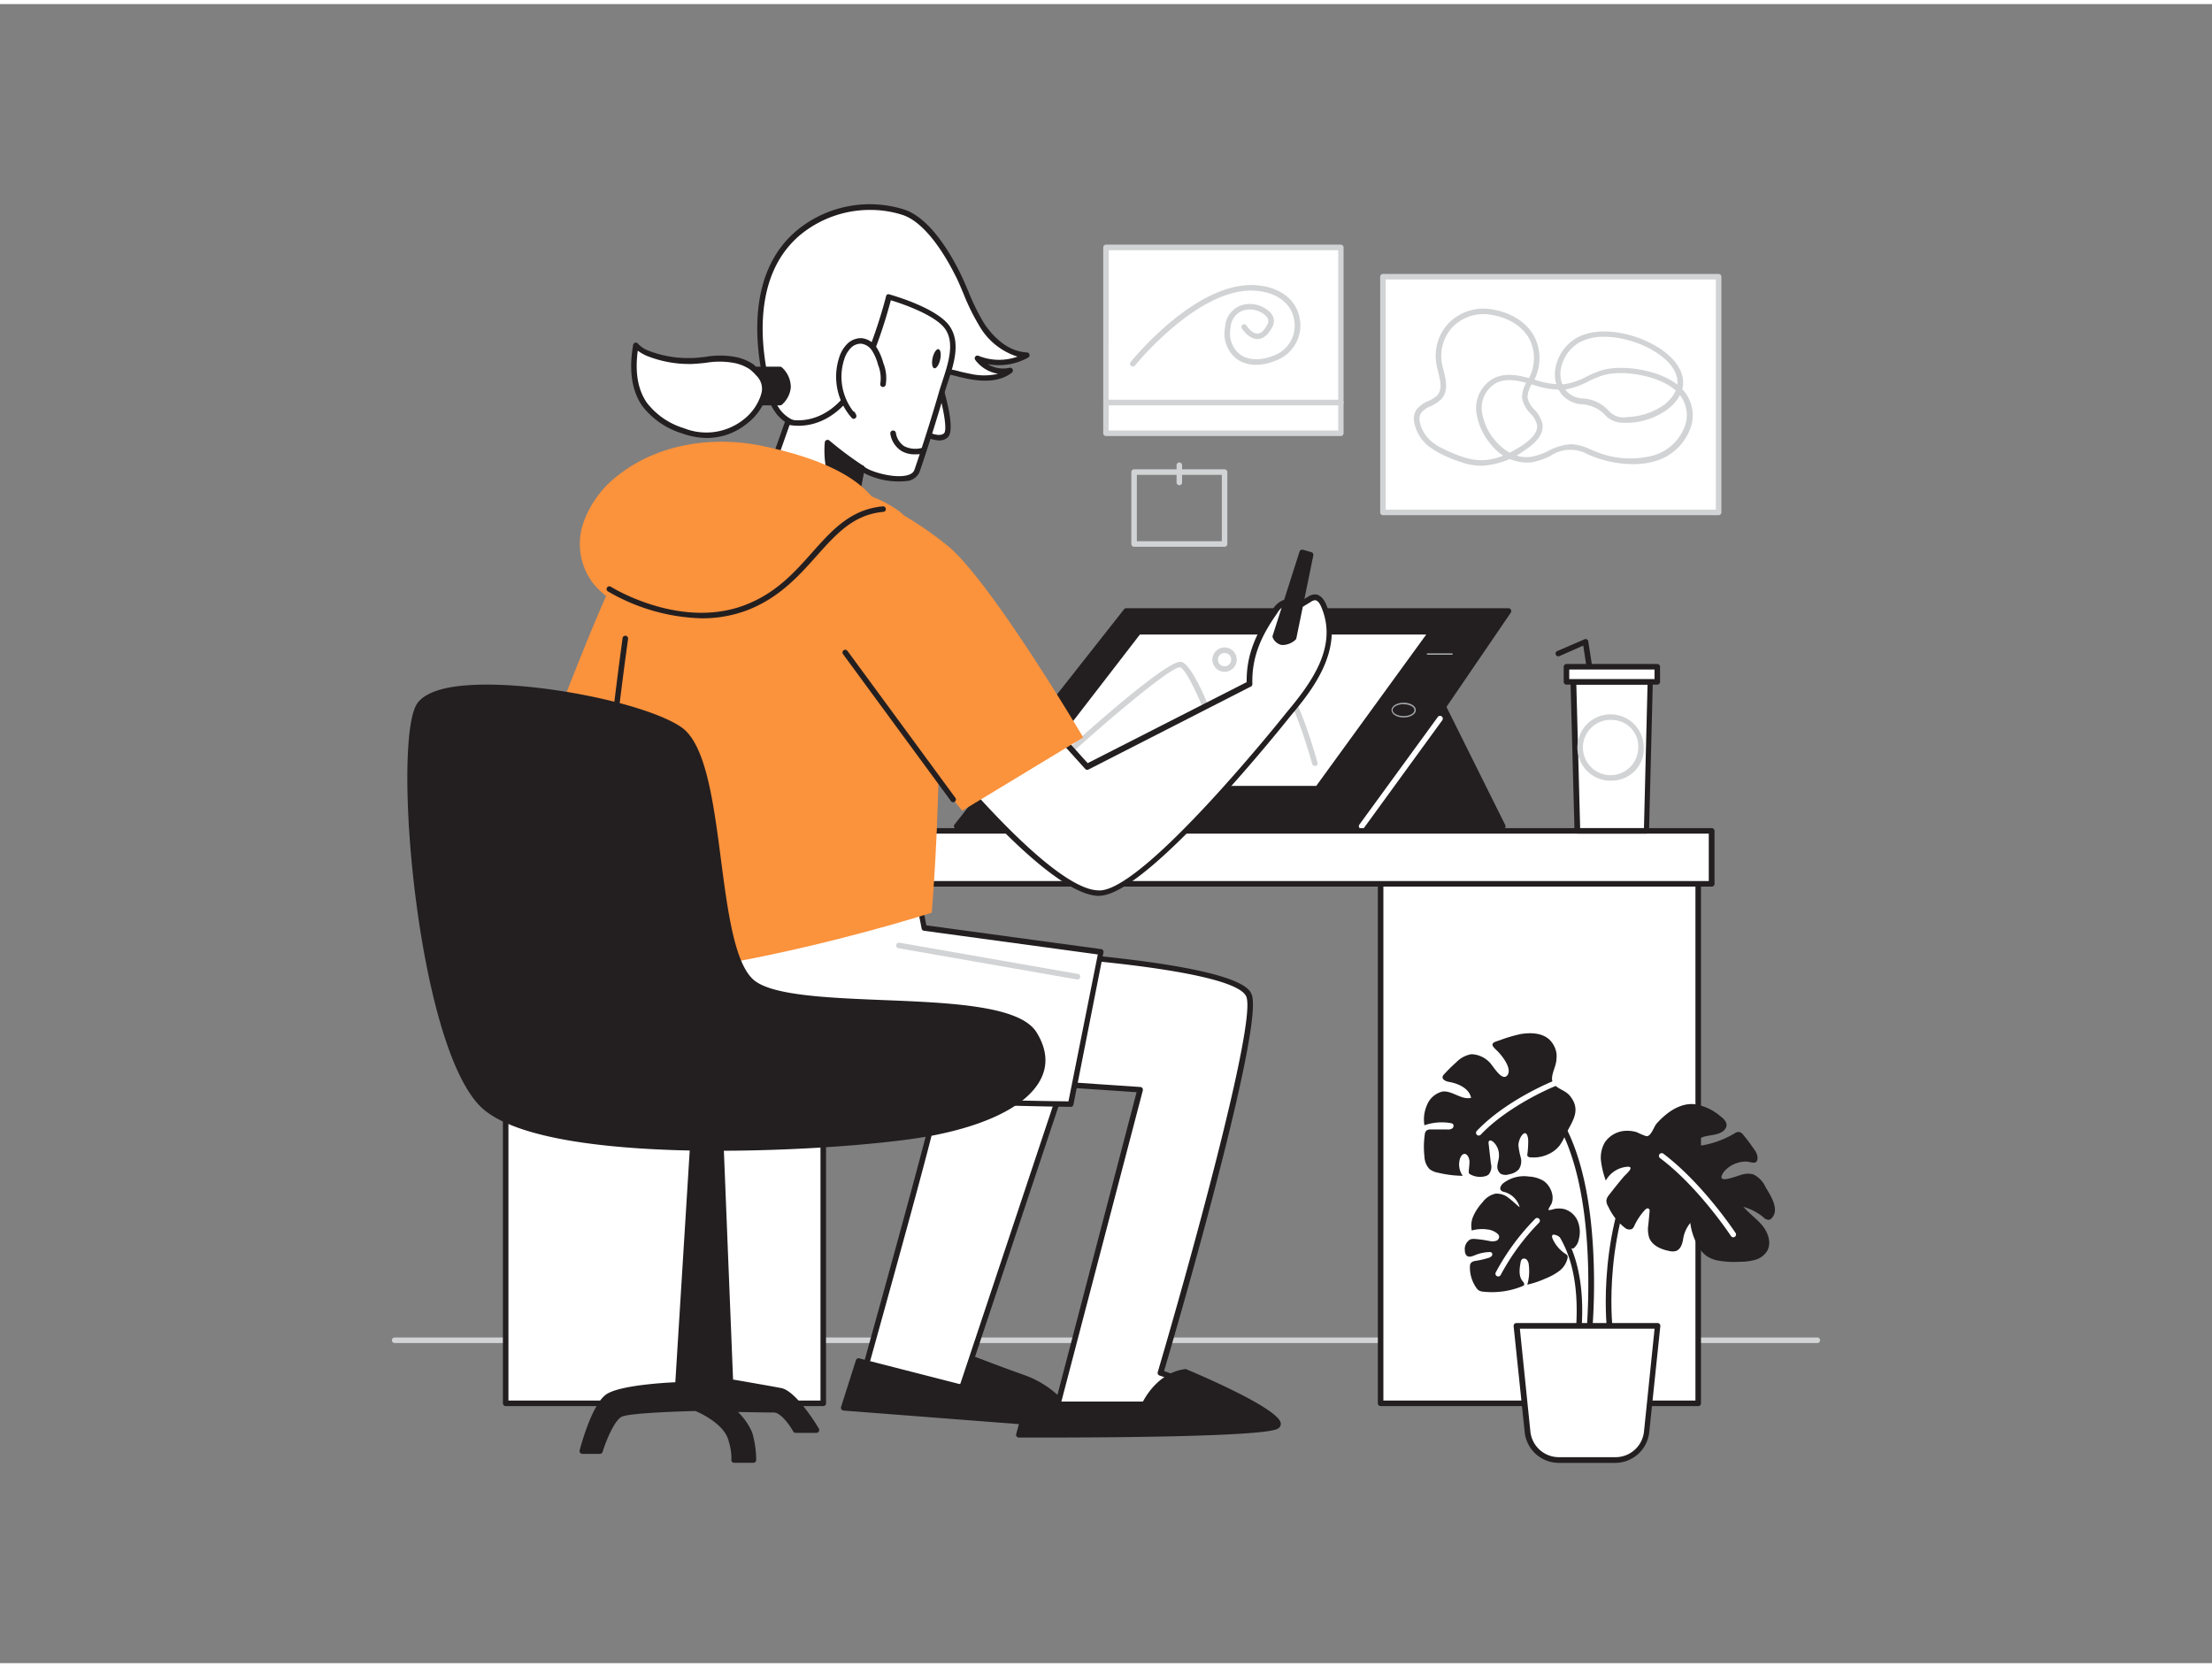 <svg xmlns="http://www.w3.org/2000/svg" viewBox="0 0 400 300" width="406" height="306" class="illustration styles_illustrationTablet__1DWOa"><rect x="0" y="0" width="400" height="300" fill="#808080" stroke="none"/><g id="_230_designer_flatline" data-name="#230_designer_flatline"><path d="M328.63,242.12H71.37a.5.5,0,0,1-.5-.5.5.5,0,0,1,.5-.5H328.63a.5.5,0,0,1,.5.5A.5.5,0,0,1,328.63,242.12Z" fill="#d1d3d4"></path><rect x="249.66" y="154.42" width="57.43" height="98.6" fill="#fff"></rect><path d="M307.09,253.52H249.66a.5.5,0,0,1-.5-.5v-98.6a.5.5,0,0,1,.5-.5h57.43a.5.5,0,0,1,.5.5V253A.5.5,0,0,1,307.09,253.52Zm-56.93-1h56.43v-97.6H250.16Z" fill="#231f20"></path><rect x="91.44" y="154.42" width="57.43" height="98.6" fill="#fff"></rect><path d="M148.87,253.52H91.44a.5.5,0,0,1-.5-.5v-98.6a.5.5,0,0,1,.5-.5h57.43a.5.5,0,0,1,.5.5V253A.5.5,0,0,1,148.87,253.52Zm-56.93-1h56.43v-97.6H91.94Z" fill="#231f20"></path><polygon points="260.35 125.83 271.72 148.66 240.97 148.66 260.35 125.83" fill="#231f20"></polygon><path d="M271.72,149.16H241a.51.51,0,0,1-.46-.29.49.49,0,0,1,.08-.53L260,125.51a.47.47,0,0,1,.44-.17.5.5,0,0,1,.39.27l11.36,22.83a.48.48,0,0,1,0,.48A.49.49,0,0,1,271.72,149.16Zm-29.67-1h28.86l-10.67-21.42Z" fill="#231f20"></path><polygon points="173.02 148.66 246.23 148.66 272.79 109.74 203.68 109.74 173.02 148.66" fill="#231f20"></polygon><path d="M246.23,149.16H173a.5.5,0,0,1-.39-.81l30.66-38.92a.49.49,0,0,1,.39-.19h69.11a.52.52,0,0,1,.44.27.49.49,0,0,1,0,.52l-26.56,38.91A.49.49,0,0,1,246.23,149.16Zm-72.18-1H246l25.88-37.92H203.92Z" fill="#231f20"></path><polygon points="205.88 113.52 184 141.87 238.33 141.87 258.89 113.52 205.88 113.52" fill="#fff"></polygon><path d="M238.33,142.37H184a.5.5,0,0,1-.45-.28.53.53,0,0,1,0-.53l21.89-28.35a.49.49,0,0,1,.39-.19h53a.48.48,0,0,1,.44.27.49.49,0,0,1,0,.52l-20.56,28.35A.49.49,0,0,1,238.33,142.37Zm-53.31-1h53L257.91,114H206.13Z" fill="#231f20"></path><path d="M221.44,136.71a.5.5,0,0,1-.47-.34c-2.63-7.75-6.29-16.25-7.62-16.45h0c-1.59,0-11.79,8.43-20.85,16.67a.5.5,0,0,1-.68-.74c3.14-2.85,18.75-16.92,21.62-16.92h.11c2.56.39,7.09,13.2,8.42,17.12a.49.49,0,0,1-.32.63A.41.41,0,0,1,221.44,136.71Z" fill="#d1d3d4"></path><path d="M237.76,137.75a.5.5,0,0,1-.48-.37c-1.76-6.25-4.27-12.92-5.45-13.27s-6.66,4.6-11.12,9.36a.5.5,0,0,1-.73-.69c2.28-2.43,9.88-10.3,12.14-9.62s5.5,11.74,6.12,14a.5.5,0,0,1-.34.62Z" fill="#d1d3d4"></path><path d="M253.83,129c-1.23,0-2.2-.59-2.2-1.34s1-1.33,2.2-1.33,2.2.58,2.2,1.33S255.06,129,253.83,129Zm0-2.42c-1.06,0-2,.49-2,1.08s.89,1.09,2,1.09,1.95-.5,1.95-1.09S254.89,126.61,253.83,126.61Z" fill="#a7a9ac"></path><path d="M262.57,117.66h-4.44a.13.13,0,0,1-.12-.12.13.13,0,0,1,.12-.13h4.44a.12.12,0,0,1,.12.13A.12.12,0,0,1,262.57,117.66Z" fill="#a7a9ac"></path><path d="M246.23,149.16a.53.53,0,0,1-.3-.09.51.51,0,0,1-.11-.7L260,128.91a.5.5,0,0,1,.7-.11.51.51,0,0,1,.11.7L246.63,149A.51.51,0,0,1,246.23,149.16Z" fill="#fff"></path><path d="M221.44,120.74a2.2,2.2,0,1,1,2.2-2.2A2.2,2.2,0,0,1,221.44,120.74Zm0-3.4a1.2,1.2,0,1,0,1.2,1.2A1.19,1.19,0,0,0,221.44,117.34Z" fill="#d1d3d4"></path><rect x="83.81" y="149.51" width="225.72" height="9.57" fill="#fff"></rect><path d="M309.54,159.58H83.81a.5.5,0,0,1-.5-.5v-9.57a.51.51,0,0,1,.5-.5H309.54a.51.51,0,0,1,.5.5v9.57A.5.5,0,0,1,309.54,159.58Zm-225.23-1H309V150H84.31Z" fill="#231f20"></path><path d="M168.71,201.28c.21.71-12.42,46.05-12.42,46.05l17.65,2.84,20.86-62.64Z" fill="#fff"></path><path d="M173.94,250.67h-.08l-17.65-2.84a.51.51,0,0,1-.35-.22.58.58,0,0,1-.06-.41c4.93-17.66,12.27-44.37,12.41-45.87a.5.5,0,0,1,.27-.48l26.09-13.75a.52.52,0,0,1,.56.06.53.53,0,0,1,.15.54l-20.87,62.64A.49.49,0,0,1,173.94,250.67Zm-17-3.75,16.68,2.69,20.34-61.05-24.8,13.06C168.61,204.49,164.5,219.7,156.92,246.92Z" fill="#231f20"></path><path d="M155.22,245.37l-2.69,8.46,42.27,3.27a17.57,17.57,0,0,0-9.6-8.65c-4.39-1.54-9.12-3.38-9.12-3.38l-2.14,5.1Z" fill="#231f20"></path><path d="M194.8,257.6h0l-42.27-3.27a.5.5,0,0,1-.44-.65l2.69-8.46a.5.5,0,0,1,.6-.33l18.3,4.69,2-4.7a.49.49,0,0,1,.64-.27c.05,0,4.77,1.85,9.11,3.37a18,18,0,0,1,9.89,8.92.5.5,0,0,1,0,.49A.48.48,0,0,1,194.8,257.6Zm-41.61-4.22,40.75,3.16a17.15,17.15,0,0,0-8.9-7.62c-3.57-1.25-7.4-2.71-8.69-3.2l-1.95,4.64a.51.51,0,0,1-.59.3L155.55,246Z" fill="#231f20"></path><path d="M125.55,201.88l-3,47.76s-10.14.35-12.68,2.13-4.61,9.84-4.61,9.84h3.16s1.84-6,3.86-6.72,13.5-1,13.5-1,5.54,2.14,6.43,5.81c.7,2.89.5,3.56.5,3.56h3.5a17.86,17.86,0,0,0-.7-4.86c-.7-2-3.33-4.39-3.33-4.39s5.79.12,7.72.12,3.94,3.68,3.94,3.68h3.77s-3.94-6.64-6.49-7.11-9.09-1.61-9.09-1.61l-1.78-44.5Z" fill="#231f20"></path><path d="M136.25,263.77h-3.5a.54.54,0,0,1-.41-.2.52.52,0,0,1-.07-.45,10.59,10.59,0,0,0-.51-3.29c-.75-3.13-5.34-5.14-6-5.42-3.25.07-11.67.37-13.24,1-1.3.48-2.87,4.18-3.55,6.39a.51.51,0,0,1-.48.36H105.3a.51.51,0,0,1-.48-.63c.08-.33,2.14-8.26,4.8-10.12,2.35-1.64,10.46-2.11,12.5-2.2l2.94-47.32a.52.52,0,0,1,.26-.41.51.51,0,0,1,.48,0l4.74,2.73a.49.49,0,0,1,.25.41l1.77,44.1c1.46.25,6.54,1.13,8.7,1.54,2.68.5,6.41,6.64,6.82,7.34a.5.5,0,0,1,0,.5.51.51,0,0,1-.44.26h-3.77a.51.51,0,0,1-.44-.26c-.72-1.32-2.32-3.42-3.5-3.42-1.36,0-4.66-.06-6.48-.09a11.55,11.55,0,0,1,2.56,3.69,17.81,17.81,0,0,1,.73,5A.5.5,0,0,1,136.25,263.77Zm-3-1h2.47a16.08,16.08,0,0,0-.66-4.2c-.65-1.87-3.17-4.15-3.2-4.18a.51.51,0,0,1-.13-.55.54.54,0,0,1,.48-.32c.06,0,5.8.12,7.71.12s3.69,2.75,4.23,3.68h2.58c-1.34-2.11-4-5.81-5.68-6.12-2.51-.47-9-1.59-9.08-1.6a.5.5,0,0,1-.42-.48L129.8,204.9l-3.8-2.19-2.91,47a.5.5,0,0,1-.48.47c-2.78.1-10.43.65-12.41,2-1.8,1.26-3.54,6.39-4.25,8.93h2.14c.46-1.41,2.1-6,4-6.69s13.2-1,13.67-1l.19,0c.24.09,5.8,2.27,6.74,6.15A16.63,16.63,0,0,1,133.27,262.77Zm-10.68-13.13h0Z" fill="#231f20"></path><path d="M183.37,171.42s39.94,2.13,42.46,7.82-16,68.26-16,68.26,19.55,6.76,16.35,8.18-35.2-1.42-35.2-1.42l15.17-58-39.52-2.66Z" fill="#fff"></path><path d="M221.15,256.58c-9.38,0-27.61-1.59-30.18-1.82a.51.51,0,0,1-.37-.21.51.51,0,0,1-.07-.42l15-57.37-38.92-2.62a.54.54,0,0,1-.42-.29.49.49,0,0,1,.06-.51L183,171.12a.43.43,0,0,1,.42-.2c.1,0,10.12.54,20.32,1.78,20.89,2.52,22.16,5.39,22.58,6.34,2.47,5.59-14,62-15.82,68.15,5.31,1.85,16.51,6,16.59,8.05a.93.93,0,0,1-.65.9A18.43,18.43,0,0,1,221.15,256.58Zm-29.51-2.77c9.28.82,31.9,2.51,34.37,1.41h0c-.66-1.21-8.88-4.66-16.34-7.23a.5.5,0,0,1-.31-.62c5.12-17.35,18-63.39,16-67.92s-30.54-6.9-41.76-7.51l-16,21.27,38.6,2.61a.51.51,0,0,1,.38.2.57.57,0,0,1,.08.42Zm34.46,1.36Z" fill="#231f20"></path><path d="M169.82,135.86s20.52,25.6,29.29,24.89S233,128.48,233,128.48c4.54-5.42,9.62-12.3,6.37-19.77-.32-.72-.88-1.49-1.66-1.43a2.12,2.12,0,0,0-.91.37L234,109.37c.09-.77-.89-1.32-1.64-1.11a3.38,3.38,0,0,0-1.72,1.5c-2.91,4.14-4.79,8.08-4.63,13.18l-29.36,15L185,125.05" fill="#fff"></path><path d="M198.76,161.26c-9.11,0-28.5-24-29.33-25.09a.5.5,0,0,1,.78-.62c.2.25,19.92,24.72,28.52,24.72l.34,0c8.46-.68,33.27-31.77,33.51-32.09,4.69-5.58,9.42-12.12,6.31-19.25-.12-.28-.54-1.17-1.16-1.13a1.65,1.65,0,0,0-.69.3l-2.82,1.71a.5.5,0,0,1-.76-.48.4.4,0,0,0-.18-.37,1,1,0,0,0-.82-.2,3,3,0,0,0-1.45,1.31c-2.46,3.5-4.71,7.48-4.54,12.88a.5.5,0,0,1-.27.46l-29.36,15a.5.5,0,0,1-.6-.11L184.6,125.39a.5.5,0,0,1,0-.71.51.51,0,0,1,.71,0l11.38,12.58,28.75-14.65c-.09-5.53,2.21-9.6,4.72-13.17a3.9,3.9,0,0,1,2-1.7,2,2,0,0,1,1.75.41,1.65,1.65,0,0,1,.34.41l2.24-1.37a2.55,2.55,0,0,1,1.14-.44c.87-.07,1.64.57,2.14,1.73,3.62,8.3-2.92,16.1-6.44,20.29-1,1.28-25.32,31.73-34.21,32.45Z" fill="#231f20"></path><path d="M102.65,131.49S92.08,155.44,96,158s27.78,0,27.78,0l-2.07-31" fill="#fff"></path><path d="M105.07,159.58c-4.27,0-8-.3-9.36-1.2-.68-.44-2.76-1.79,1.67-14.76,2.13-6.25,4.78-12.27,4.81-12.33a.5.5,0,1,1,.91.4c-4,9.11-9.42,24.18-6.84,25.85,3,2,20,.68,27,0l-2-30.51a.5.5,0,1,1,1-.07l2.07,31a.5.5,0,0,1-.45.53C123.18,158.53,113.1,159.58,105.07,159.58Z" fill="#231f20"></path><path d="M111.26,172.08s-5.17,11.48.34,18.72,82,8.11,82,8.11l5.49-27.49-32-4.36-1.86-9.51Z" fill="#fff"></path><path d="M193.62,199.41h0c-.19,0-19.36-.23-39-1.34-26.45-1.5-41.07-3.85-43.45-7-5.62-7.38-.62-18.74-.4-19.22a.49.49,0,0,1,.33-.28l54-14.53a.47.47,0,0,1,.4.06.49.49,0,0,1,.22.32l1.79,9.17,31.61,4.3a.48.48,0,0,1,.34.21.47.47,0,0,1,.08.38L194.11,199A.5.5,0,0,1,193.62,199.41Zm-82-26.91c-.65,1.59-4.48,11.62.38,18,4.22,5.54,54.72,7.6,81.21,7.92l5.31-26.57-31.44-4.28a.5.5,0,0,1-.42-.4l-1.75-9Z" fill="#231f20"></path><path d="M142.6,75.37a6.88,6.88,0,0,1-2-1.82A10.55,10.55,0,0,1,139,70c-2.71-9.8-2.73-22.35,6-29.06a20.28,20.28,0,0,1,18.34-3.25c4.24,1.38,7.84,7.21,9.73,11,1.55,3.07,2.6,6.41,4.44,9.31s4.77,5.44,8.21,5.61a10.36,10.36,0,0,1-9,.54,5.87,5.87,0,0,0,5.95,2.23c-2,1.59-4.86,1.53-7.38,1s-5-1.33-7.59-1c-4,.45-6.6,3.39-9.73,5.52C154,74.5,147.14,78,142.6,75.37Z" fill="#fff"></path><path d="M146.37,76.81a7.83,7.83,0,0,1-4-1h0a7.17,7.17,0,0,1-2.17-2,11.14,11.14,0,0,1-1.68-3.76c-1.32-4.8-4.8-21.14,6.15-29.58a20.73,20.73,0,0,1,18.81-3.33c4.54,1.47,8.23,7.65,10,11.2.6,1.2,1.14,2.45,1.65,3.66a39.54,39.54,0,0,0,2.76,5.62c1,1.55,3.72,5.17,7.81,5.37a.49.49,0,0,1,.46.38.48.48,0,0,1-.24.55,10.88,10.88,0,0,1-7.3,1.19,5.3,5.3,0,0,0,3.92.66.5.5,0,0,1,.43.88c-1.79,1.41-4.41,1.79-7.79,1.14-.6-.11-1.2-.25-1.8-.39a16.92,16.92,0,0,0-5.63-.64c-2.83.32-4.93,2-7.16,3.69-.76.59-1.54,1.19-2.35,1.75C155.91,73.82,150.91,76.81,146.37,76.81Zm10.95-39.59a19.83,19.83,0,0,0-12.06,4.08c-10.45,8.07-7.08,23.87-5.79,28.53A10.11,10.11,0,0,0,141,73.25a6.23,6.23,0,0,0,1.87,1.69h0c4.82,2.8,12.57-2,14.83-3.53.78-.53,1.55-1.13,2.29-1.71,2.24-1.74,4.56-3.54,7.67-3.89a17.63,17.63,0,0,1,6,.66c.59.13,1.18.27,1.77.38a11.15,11.15,0,0,0,5.06,0,6.42,6.42,0,0,1-4.13-2.5.5.5,0,0,1,0-.6.48.48,0,0,1,.58-.15,9.93,9.93,0,0,0,7.06.15,12.21,12.21,0,0,1-6.91-5.57,39.45,39.45,0,0,1-2.84-5.76c-.51-1.19-1-2.43-1.63-3.6-1.38-2.75-5.07-9.29-9.43-10.7A19,19,0,0,0,157.32,37.22Z" fill="#231f20"></path><path d="M169.7,68.25S172.43,76.79,171,78s-4.4-.69-4.4-.69" fill="#fff"></path><path d="M169.79,78.91a7.45,7.45,0,0,1-3.43-1.18.5.5,0,1,1,.54-.84c.7.44,2.89,1.53,3.8.73.69-.59-.2-5.24-1.48-9.21a.51.51,0,0,1,.33-.63.5.5,0,0,1,.63.32c.66,2.08,2.71,9,1.17,10.28A2.28,2.28,0,0,1,169.79,78.91Z" fill="#231f20"></path><path d="M171.36,58.46c2.33,3.32,0,8.3-1,11.69q-2.07,7.16-4.47,14.21c-1,3-8.88.83-10-.46l-2.14,12.31-16.57-5.73,5.33-14.93s5.33,1.54,10.13-3.77,8.14-18.85,8.14-18.85S169.09,55.21,171.36,58.46Z" fill="#fff"></path><path d="M153.74,96.71l-.16,0L137,91a.48.48,0,0,1-.29-.25.58.58,0,0,1,0-.39L142,75.38a.49.49,0,0,1,.6-.31c.21.05,5.11,1.37,9.63-3.63s8-18.49,8-18.63a.48.48,0,0,1,.23-.31.5.5,0,0,1,.38,0c.35.1,8.52,2.37,10.87,5.72h0c2.08,3,.74,7-.35,10.3-.21.64-.41,1.25-.58,1.82-1.38,4.75-2.88,9.54-4.48,14.23A2.76,2.76,0,0,1,164,86.24a13.65,13.65,0,0,1-7.81-1.46l-2,11.52a.47.47,0,0,1-.24.34A.45.45,0,0,1,153.74,96.71Zm-15.93-6.54,15.54,5.38,2-11.74a.5.5,0,0,1,.87-.24c.72.83,5.05,2.19,7.59,1.69.86-.17,1.38-.53,1.56-1.07,1.59-4.67,3.1-9.44,4.47-14.18.17-.58.38-1.2.59-1.86,1-3.05,2.28-6.85.48-9.41s-8-4.64-9.82-5.18c-.67,2.55-3.77,13.73-8.13,18.55-4.19,4.63-8.73,4.28-10.18,4Z" fill="#231f20"></path><path d="M166.78,80.76s-4.35,1.24-5.24-3.15" fill="#fff"></path><path d="M165.45,81.42A4.68,4.68,0,0,1,163,80.8a4.48,4.48,0,0,1-2-3.09.51.51,0,0,1,1-.2,3.52,3.52,0,0,0,1.5,2.43,4.47,4.47,0,0,0,3.11.34.5.5,0,1,1,.27,1A5.9,5.9,0,0,1,165.45,81.42Z" fill="#231f20"></path><path d="M159.67,68.74a6.79,6.79,0,0,0-.41-3.66,10.08,10.08,0,0,0-1.12-2.66,3.32,3.32,0,0,0-2.36-1.51,3,3,0,0,0-2.29,1,5.56,5.56,0,0,0-1.26,2.2A10.65,10.65,0,0,0,154.4,74.5l-.19-.36" fill="#fff"></path><path d="M154.4,75a.52.52,0,0,1-.37-.16,11.23,11.23,0,0,1-2.28-10.93,6,6,0,0,1,1.38-2.39,3.55,3.55,0,0,1,2.69-1.11,3.7,3.7,0,0,1,2.73,1.73,10.38,10.38,0,0,1,1.19,2.79,7.25,7.25,0,0,1,.42,3.93.51.51,0,0,1-.62.36.5.5,0,0,1-.35-.61,6.47,6.47,0,0,0-.41-3.38,9.09,9.09,0,0,0-1.06-2.52,2.75,2.75,0,0,0-2-1.3,2.52,2.52,0,0,0-1.9.81,5.07,5.07,0,0,0-1.15,2,10.21,10.21,0,0,0,1.63,9.42.54.54,0,0,1,.33.26l.18.36a.49.49,0,0,1-.16.64A.47.47,0,0,1,154.4,75Z" fill="#231f20"></path><ellipse cx="169.34" cy="64.14" rx="1.77" ry="0.7" transform="translate(69.77 215.38) rotate(-77.39)" fill="#231f20"></ellipse><path d="M155.88,83.9a61.13,61.13,0,0,1-6.23-4.63s-1,8.66,4.93,10.65Z" fill="#231f20"></path><path d="M154.58,90.42a.45.45,0,0,1-.16,0c-6.22-2.09-5.31-10.81-5.27-11.18a.51.51,0,0,1,.31-.41.52.52,0,0,1,.51.08,62,62,0,0,0,6.18,4.6.51.51,0,0,1,.22.52l-1.3,6a.51.51,0,0,1-.24.33A.55.55,0,0,1,154.58,90.42ZM150.1,80.29c0,2.14.28,7.25,4.12,8.95l1.1-5.11A62.06,62.06,0,0,1,150.1,80.29Z" fill="#231f20"></path><path d="M108.16,175.87s.9-61.2,10.08-75.29,33-17.27,44.36-8.87,5.89,72.6,5.89,72.6S132.27,175.87,108.16,175.87Z" fill="#fb923c"></path><path d="M154.67,88.11A66.32,66.32,0,0,1,171.43,98c7.86,6.53,24.45,34.61,24.45,34.61L174,145.86l-19.64-24.22Z" fill="#fb923c"></path><path d="M127.7,91.92s-11.45,1.29-17.51,13.86c-3.28,6.82-11.68,28.84-11.68,28.84l25.26,2.91Z" fill="#fb923c"></path><path d="M172.36,144.33a.49.49,0,0,1-.4-.21l-19.51-26.57a.5.5,0,0,1,.1-.7.51.51,0,0,1,.7.11l19.51,26.57a.5.5,0,0,1-.4.8Z" fill="#231f20"></path><path d="M230.6,114.3l4.88-15.15,1.52.44-3.07,14.94S231.77,116.61,230.6,114.3Z" fill="#231f20"></path><path d="M232.1,115.89l-.34,0a2.24,2.24,0,0,1-1.61-1.34.5.5,0,0,1,0-.38L235,99a.52.52,0,0,1,.62-.33l1.52.44a.5.5,0,0,1,.35.58l-3.07,15a.48.48,0,0,1-.14.25A3.53,3.53,0,0,1,232.1,115.89Zm-1-1.65a1.19,1.19,0,0,0,.79.64,2.2,2.2,0,0,0,1.54-.61l2.95-14.33-.61-.17Z" fill="#231f20"></path><path d="M138.32,80c-9-2-19-.6-26.27,5a18.59,18.59,0,0,0-6.63,9,11.78,11.78,0,0,0,1.86,10.78c6.9,8.29,22.05,8.25,31.42,5.54,6.39-1.84,25.31-10.82,20.1-19.64C155.05,84.37,145.07,81.45,138.32,80Z" fill="#fb923c"></path><path d="M126.86,111.07a35.45,35.45,0,0,1-16.93-4.87.49.49,0,0,1-.16-.69.5.5,0,0,1,.69-.15c.12.08,12.49,7.77,24.2,3.33,5.62-2.13,9-5.91,12.23-9.56,3.57-4,6.94-7.78,12.76-8.31a.5.5,0,0,1,.54.46.49.49,0,0,1-.45.54c-5.42.49-8.52,4-12.1,8-3.18,3.57-6.78,7.61-12.63,9.83A23,23,0,0,1,126.86,111.07Z" fill="#231f20"></path><path d="M109.06,154h0a.5.5,0,0,1-.48-.52c.73-15.83,4-38.61,4-38.84a.51.51,0,0,1,.57-.42.5.5,0,0,1,.42.56c0,.23-3.31,23-4,38.74A.5.5,0,0,1,109.06,154Z" fill="#231f20"></path><path d="M185.75,253.19H207s2.31-5.15,7.29-5.86c0,0,19.38,8.19,16.53,9.87s-46.57,1.5-46.57,1.5Z" fill="#231f20"></path><path d="M188.71,259.21h-4.47a.49.49,0,0,1-.39-.19.5.5,0,0,1-.09-.44l1.5-5.51a.5.5,0,0,1,.49-.37h20.94c.59-1.15,3-5.21,7.53-5.86a.46.46,0,0,1,.26,0c4,1.68,17,7.36,17.13,9.84a1,1,0,0,1-.53.92C228.65,259.06,200.3,259.21,188.71,259.21Zm-3.81-1c17.53.05,43.69-.27,45.67-1.44,0-1.24-8.47-5.59-16.35-8.93-4.54.74-6.74,5.51-6.76,5.56a.5.5,0,0,1-.46.29H186.13Z" fill="#231f20"></path><path d="M169.69,204c13.53-2.85,22.6-9.18,17.28-17.72s-43.53-3-51-9.33-4.8-39.9-13-45.65S79.62,119.74,75.69,127s0,60.09,11.45,71.82S156.49,206.72,169.69,204Z" fill="#231f20"></path><path d="M130,207.35h-2.26c-15.2-.13-34.65-1.66-41-8.14C75.42,187.53,71,134.68,75.25,126.79c.73-1.35,2.4-2.34,5-3,10.87-2.58,36,2.12,43,7,4.41,3.09,5.78,13.62,7.11,23.8,1.21,9.3,2.46,18.91,5.95,21.88,3.32,2.82,13.52,3.23,23.39,3.63,12.15.49,24.72,1,27.73,5.82,1.74,2.8,2.08,5.5,1,8-2,4.62-8.58,8.33-18.61,10.44h0C162.93,205.88,146.09,207.35,130,207.35ZM87.85,124.12a33.61,33.61,0,0,0-7.4.69c-2.28.54-3.74,1.37-4.32,2.46-3.88,7.17.35,59.91,11.37,71.23,11.21,11.51,68.81,7.75,82.08,5h0c9.57-2,16.09-5.6,17.9-9.86.94-2.2.63-4.59-.93-7.1-2.73-4.38-15-4.87-26.92-5.35-10.5-.42-20.42-.82-24-3.87-3.78-3.22-5-12.59-6.29-22.51s-2.64-20.28-6.7-23.11C117.24,127.89,99.84,124.12,87.85,124.12ZM169.69,204h0Z" fill="#231f20"></path><path d="M194.8,176.37h-.08l-32.24-5.64a.5.5,0,0,1,.17-1l32.24,5.64a.5.5,0,0,1-.09,1Z" fill="#d1d3d4"></path><path d="M287.75,242l-1-.11c0-.29,3.15-29.24-6.87-42.1l.79-.61c4.32,5.54,6.83,14.44,7.44,26.45A112.72,112.72,0,0,1,287.75,242Z" fill="#231f20"></path><path d="M284.3,245.69a3.43,3.43,0,0,1,.1-1c2.39-15.15-1.66-22.21-5.48-25.47l.65-.76c4,3.42,8.28,10.78,5.82,26.39-.06.38-.1.63-.1.73Z" fill="#231f20"></path><path d="M279.11,212.79a5.72,5.72,0,0,0-2.66-.78,6.13,6.13,0,0,0-4.71,1.29c-.33.32-.62.86-.32,1.21a1.19,1.19,0,0,0,.64.3,4,4,0,0,1,2.75,2.75c-.69-.51-1.28-1.16-2-1.67a3.37,3.37,0,0,0-2.39-.78,4,4,0,0,0-2.33,1.56A9.26,9.26,0,0,0,266.5,219a4.29,4.29,0,0,0-.36,2.77,6.67,6.67,0,0,1,2.81-.19,3.32,3.32,0,0,1,1.82.75.91.91,0,0,1,.32.48.8.8,0,0,1-.63.85,2.54,2.54,0,0,1-1.16,0,20.39,20.39,0,0,0-2.47-.35,2.43,2.43,0,0,0-.93.06,2,2,0,0,0-1,2.06,1.22,1.22,0,0,0,.35.91c.41.32,1,.09,1.48-.11a7.26,7.26,0,0,1,2.64-.56.61.61,0,0,1,.3.05.44.44,0,0,1,.08.65,1.19,1.19,0,0,1-.64.37,13.9,13.9,0,0,1-2.1.49c-.41.06-.89.15-1.09.52a1.13,1.13,0,0,0-.11.52,6.4,6.4,0,0,0,1.12,3.81,1.83,1.83,0,0,0,.48.52,2.07,2.07,0,0,0,.89.24,14.58,14.58,0,0,0,7-1,.62.62,0,0,0,.29-.21c.13-.23-.09-.5-.26-.7-.74-.91-.57-2.22-.36-3.37a1,1,0,0,1,.26-.6.67.67,0,0,1,.9.14,1.69,1.69,0,0,1,.33.94,8.77,8.77,0,0,1-.28,3.53,17.88,17.88,0,0,0,3.35-1.14,10.35,10.35,0,0,0,2.44-1.35,4,4,0,0,0,1.49-2.3.74.74,0,0,0-.05-.51.83.83,0,0,0-.3-.26,6.32,6.32,0,0,1-2.36-2.78c-.1-.24-.15-.57.07-.69a.48.48,0,0,1,.29,0c1.26.21,1.9,1.62,2.94,2.37a.53.53,0,0,0,.29.12.46.46,0,0,0,.34-.15,2.69,2.69,0,0,0,.81-1.46,5.27,5.27,0,0,0-.18-3.33,3.77,3.77,0,0,0-2.44-2.19,4.31,4.31,0,0,0-1.56-.07c-.18,0-1.14.34-1.27.22s.38-.84.5-1.08C281.19,215.49,280.32,213.59,279.11,212.79Z" fill="#231f20"></path><path d="M294.22,203.74a4.82,4.82,0,0,0-4,2.07,5.52,5.52,0,0,0-.7,3.46,16,16,0,0,0,.86,3.47,4.89,4.89,0,0,1,3.82-2.49c1.63-.14-.27,1.43-.55,1.76-.92,1.08-1.8,2.19-2.67,3.31a2,2,0,0,0-.49,1,2,2,0,0,0,.34,1.13,10.22,10.22,0,0,0,3,3.83,1.24,1.24,0,0,0,1.3.21,1.45,1.45,0,0,0,.44-.64,11.4,11.4,0,0,1,1.85-2.76c.18-.21.47-.42.7-.27s.19.38.17.6l-.21,2.23a5.29,5.29,0,0,0,.14,2.41c.53,1.42,2.13,2.13,3.62,2.41a2.37,2.37,0,0,0,1.24,0c.8-.28,1.13-1.23,1.27-2.07a6.15,6.15,0,0,1,1.31-3,11.19,11.19,0,0,0,1.37,4.13,5.59,5.59,0,0,0,1.47,1.77,5.28,5.28,0,0,0,2.17.9,16.3,16.3,0,0,0,4,.22,10,10,0,0,0,2.74-.35,3.71,3.71,0,0,0,2.16-1.63c.79-1.42.18-3.25-.84-4.51s-2.4-2.2-3.46-3.43a9.68,9.68,0,0,1,3.61,1.88,1.34,1.34,0,0,0,1,.46.89.89,0,0,0,.46-.26c1.58-1.58-.24-4.25-1.08-5.67a4.61,4.61,0,0,0-2.24-2.3,3.66,3.66,0,0,0-1.8,0c-.9.15-5.36,2.18-3.46-.49a5.24,5.24,0,0,1,4.14-1.81c.77.07,1.94.69,1.92-.75a2.7,2.7,0,0,0-.58-1.41,30.94,30.94,0,0,0-2-2.67,1.31,1.31,0,0,0-.75-.53,1.28,1.28,0,0,0-.75.21,17.06,17.06,0,0,1-5.94,2.22c-.48,0-1.15-.15-1.07-.62a.7.7,0,0,1,.31-.41c1.27-1,3.17-.57,4.47-1.49a1.56,1.56,0,0,0,.71-1.12c0-.67-.55-1.2-1.09-1.61a9.48,9.48,0,0,0-4.77-2.21c-2.63-.21-5,1.52-6.77,3.49-.59.67-1,2.41-1.91,2.3A15.2,15.2,0,0,1,296,204,5.73,5.73,0,0,0,294.22,203.74Z" fill="#231f20"></path><path d="M281.48,189.9a4.36,4.36,0,0,0-1.31-2.66c-1.34-1.22-3.35-1.28-5.14-1a26.29,26.29,0,0,0-3.94,1.17c-1.29.37-1.67.66-.52,1.71.81.73,3,3.34,2,4.59s-2.68-1.94-3.33-2.47a4.76,4.76,0,0,0-3.16-1.35,4.93,4.93,0,0,0-2.72,1.44,28.67,28.67,0,0,0-2.22,2.19,1.11,1.11,0,0,0-.26.39c-.16.58.63.92,1.22,1,1.69.31,3.58,1.19,3.92,2.87-1.74.43-3.38-1.33-5.16-1.14a4.05,4.05,0,0,0-2.85,2.53,6.42,6.42,0,0,0-.43,3.57,9.54,9.54,0,0,1,4.68-.4.81.81,0,0,1,.52.23.58.58,0,0,1-.23.78,1.54,1.54,0,0,1-.88.15l-2.9,0a1.26,1.26,0,0,0-.81.19,1.14,1.14,0,0,0-.32.75,15.68,15.68,0,0,0-.05,4,3.4,3.4,0,0,0,.91,2.22,3.49,3.49,0,0,0,1.54.66,20.34,20.34,0,0,0,4.47.56,3.52,3.52,0,0,1-.45-3.23c.6-1.4,1.62-.59,1.67.68,0,.6-.11,1.19-.13,1.79a.63.63,0,0,0,.06.33.6.6,0,0,0,.23.18,3.67,3.67,0,0,0,2.6.34,1.67,1.67,0,0,0,.69-.31,2.17,2.17,0,0,0,.42-2l-.41-3.61a.56.56,0,0,1,.1-.49c.18-.18.5,0,.69.14a3.24,3.24,0,0,1,1.08,2.63c0,.57-.24,1.12-.28,1.68a1.63,1.63,0,0,0,.6,1.51,2,2,0,0,0,1.54.08,3,3,0,0,0,1.75-.91,2.7,2.7,0,0,0,.33-2.12,13.41,13.41,0,0,1-.42-2.17c0-1.48,1.52-3.6,1.77-1a18.13,18.13,0,0,1-.15,2.54.74.74,0,0,0,0,.33.68.68,0,0,0,.57.27,6.32,6.32,0,0,0,3.41-.66,5.32,5.32,0,0,0,1.86-1.5,8.79,8.79,0,0,0,.93-1.67c1.21-2.57,3.14-4.58.89-7.33-.77-.94-2.2-1.19-2.92-2.15-.85-1.14.46-2.95.51-4.38A6.11,6.11,0,0,0,281.48,189.9Z" fill="#231f20"></path><path d="M274.27,239h25.5l-2,19.14a5.7,5.7,0,0,1-5.68,5.12H281.9a5.7,5.7,0,0,1-5.67-5.12Z" fill="#fff"></path><path d="M292.13,263.79H281.9a6.21,6.21,0,0,1-6.19-5.59l-2-19.14a.54.54,0,0,1,.13-.39.52.52,0,0,1,.39-.17h25.5a.49.49,0,0,1,.38.17.47.47,0,0,1,.13.39l-2,19.14A6.2,6.2,0,0,1,292.13,263.79Zm-17.29-24.26,1.9,18.57a5.18,5.18,0,0,0,5.16,4.66h10.23a5.18,5.18,0,0,0,5.16-4.66l1.91-18.57Z" fill="#231f20"></path><path d="M290.56,239.35c0-.18-2-18.5,7-33.26l.86.52c-8.81,14.46-6.85,32.44-6.83,32.62Z" fill="#231f20"></path><path d="M267.4,204.6a.51.51,0,0,1-.34-.14.5.5,0,0,1,0-.71c5.22-5.5,13.44-8.85,13.79-9a.5.5,0,1,1,.37.93c-.08,0-8.37,3.4-13.44,8.75A.5.5,0,0,1,267.4,204.6Z" fill="#fff"></path><path d="M270.92,230.08a.5.5,0,0,1-.44-.73,41.59,41.59,0,0,1,7.14-9.7.49.49,0,0,1,.7,0,.5.5,0,0,1,0,.7,40.85,40.85,0,0,0-6.94,9.45A.51.51,0,0,1,270.92,230.08Z" fill="#fff"></path><path d="M313.44,223a.52.52,0,0,1-.42-.22c-.24-.37-6-9-12.83-14.1a.5.5,0,0,1-.1-.7.51.51,0,0,1,.7-.1c6.82,5.15,12.44,13.42,13.06,14.34a.5.5,0,0,1-.14.69A.46.46,0,0,1,313.44,223Z" fill="#fff"></path><rect x="250.08" y="49.3" width="60.71" height="42.62" fill="#fff"></rect><path d="M310.78,92.42h-60.7a.5.5,0,0,1-.5-.5V49.3a.5.5,0,0,1,.5-.5h60.7a.5.5,0,0,1,.5.5V91.92A.5.5,0,0,1,310.78,92.42Zm-60.2-1h59.7V49.8h-59.7Z" fill="#d1d3d4"></path><path d="M289.26,132.38a.51.51,0,0,1-.5-.42L286.3,116,282,117.9a.5.5,0,0,1-.66-.26.49.49,0,0,1,.26-.65l4.91-2.12a.49.49,0,0,1,.44,0,.51.51,0,0,1,.26.36l2.56,16.55a.49.49,0,0,1-.42.57Z" fill="#231f20"></path><polygon points="297.74 149.51 285.22 149.51 284.54 122.56 298.42 122.56 297.74 149.51" fill="#fff"></polygon><path d="M297.74,150H285.22a.5.5,0,0,1-.5-.48L284,122.58a.51.51,0,0,1,.14-.36.52.52,0,0,1,.36-.16h13.88a.53.53,0,0,1,.5.52l-.68,27A.5.5,0,0,1,297.74,150Zm-12-1h11.54l.65-25.95H285.05Z" fill="#231f20"></path><rect x="283.27" y="119.83" width="16.42" height="2.73" fill="#fff"></rect><path d="M299.69,123.06H283.27a.5.5,0,0,1-.5-.5v-2.73a.5.5,0,0,1,.5-.5h16.42a.5.5,0,0,1,.5.5v2.73A.5.5,0,0,1,299.69,123.06Zm-15.92-1h15.42v-1.73H283.77Z" fill="#231f20"></path><path d="M291.75,140.41a6,6,0,1,1,5.49-6A5.76,5.76,0,0,1,291.75,140.41Zm0-10.95a5,5,0,1,0,4.49,5A4.76,4.76,0,0,0,291.75,129.46Z" fill="#d1d3d4"></path><path d="M267.9,83.48a11.17,11.17,0,0,1-3.6-.62A24.3,24.3,0,0,1,259.93,81h0c-.34-.19-.67-.41-1-.63a7.28,7.28,0,0,1-3.21-4.81,3.2,3.2,0,0,1,.34-2.1,4.81,4.81,0,0,1,2.2-1.67,5.71,5.71,0,0,0,1.6-1c1-1.07.61-2.63.21-4.28-.11-.42-.21-.83-.29-1.23a8.65,8.65,0,0,1,1.9-7.28,8.81,8.81,0,0,1,7.43-2.89c3.88.44,6.94,2.31,8.4,5.12a8.68,8.68,0,0,1-.41,8.34,4.79,4.79,0,0,0-.88,2.6,4.48,4.48,0,0,0,1.25,2.16,5.66,5.66,0,0,1,1.46,2.61c.24,1.64-.84,3.21-3.3,4.8A14.17,14.17,0,0,1,267.9,83.48Zm-7.47-3.36a23.07,23.07,0,0,0,4.19,1.79c4.22,1.44,7.53-.13,10.48-2,2.1-1.37,3-2.61,2.85-3.82a4.82,4.82,0,0,0-1.24-2.12,5.38,5.38,0,0,1-1.47-2.69,5.39,5.39,0,0,1,.95-3.12,7.75,7.75,0,0,0,.44-7.47c-1.3-2.51-4.08-4.18-7.62-4.59a7.77,7.77,0,0,0-6.57,2.56,7.66,7.66,0,0,0-1.67,6.43c.08.38.18.78.28,1.18.43,1.75.92,3.74-.45,5.2a6.45,6.45,0,0,1-1.89,1.24A4,4,0,0,0,256.93,74a2.24,2.24,0,0,0-.21,1.46,6.37,6.37,0,0,0,2.81,4.12,10.71,10.71,0,0,0,.9.59Z" fill="#d1d3d4"></path><path d="M295.13,83.19a20.08,20.08,0,0,1-7.47-1.55l-.5-.2a6.42,6.42,0,0,0-6.79.26,12.11,12.11,0,0,1-3.48,1.17,8.18,8.18,0,0,1-7.15-3.1h0A11.29,11.29,0,0,1,267,74a6.13,6.13,0,0,1,3.35-6.45c2.32-1,4.79-.31,7.19.37a14.23,14.23,0,0,0,5.37.82,12.78,12.78,0,0,0,4-1.38,22.69,22.69,0,0,1,2.52-1.07c4-1.33,11.73,0,14.77,3.34a6.86,6.86,0,0,1,1.65,6.57,9.62,9.62,0,0,1-6.31,6.38A14.19,14.19,0,0,1,295.13,83.19Zm-11.07-3.6h.24a9.71,9.71,0,0,1,3.25.91l.48.2a16.45,16.45,0,0,0,11.13.87,8.62,8.62,0,0,0,5.66-5.67,5.92,5.92,0,0,0-1.43-5.65c-2.74-3-10.05-4.29-13.71-3.06a21.22,21.22,0,0,0-2.41,1A13.73,13.73,0,0,1,283,69.7a15.2,15.2,0,0,1-5.76-.86c-2.32-.66-4.52-1.29-6.51-.41A5.17,5.17,0,0,0,268,73.84a10.35,10.35,0,0,0,2.54,5.27c1.06,1.19,3.28,3.15,6.28,2.77A11.38,11.38,0,0,0,280,80.79,9.93,9.93,0,0,1,284.06,79.59Z" fill="#d1d3d4"></path><path d="M293.71,75.7a4.33,4.33,0,0,1-3.55-1.49A6.65,6.65,0,0,0,288.5,73a6.84,6.84,0,0,0-2.33-.63,5.15,5.15,0,0,1-3.77-1.8,5.93,5.93,0,0,1-1.11-4.82,8,8,0,0,1,3.7-5.32c5.27-3.1,15.05.13,18.24,4.71,1.13,1.62,2.42,4.83-1.6,8.08a12.72,12.72,0,0,1-7.29,2.5h0Zm-3.6-15.54a9.11,9.11,0,0,0-4.61,1.08,7,7,0,0,0-3.22,4.64,4.85,4.85,0,0,0,.91,4,4.2,4.2,0,0,0,3.12,1.44,6.74,6.74,0,0,1,4.54,2.16,3.57,3.57,0,0,0,3.43,1.19h0A12.12,12.12,0,0,0,301,72.4c2.55-2.07,3-4.4,1.41-6.73C300.27,62.59,294.77,60.16,290.11,60.16Z" fill="#d1d3d4"></path><path d="M141.1,72.06s3.23-2.62,0-6h-5.21s1.12,4.37,0,6Z" fill="#231f20"></path><path d="M141.1,72.56h-5.21a.52.52,0,0,1-.45-.27.51.51,0,0,1,0-.52c.81-1.17.22-4.42-.08-5.57a.57.57,0,0,1,.09-.44.51.51,0,0,1,.4-.19h5.21a.55.55,0,0,1,.36.15A4.84,4.84,0,0,1,143,69.35a4.75,4.75,0,0,1-1.62,3.1A.51.51,0,0,1,141.1,72.56Zm-4.43-1h4.23A3.66,3.66,0,0,0,142,69.28a3.73,3.73,0,0,0-1.15-2.71h-4.36A11.6,11.6,0,0,1,136.67,71.56Z" fill="#231f20"></path><path d="M138.27,70.08a3.74,3.74,0,0,0-1.13-3.19,7.91,7.91,0,0,0-1.31-1.34,8.34,8.34,0,0,0-3.09-1.22c-2.43-.59-5.27.16-7.75.21a19.72,19.72,0,0,1-7.78-1.44A5.24,5.24,0,0,1,115,61.65c-.62,3.63-.54,7.63,1.55,10.68a13.89,13.89,0,0,0,7,4.83,11.27,11.27,0,0,0,11.23-1.63,9.69,9.69,0,0,0,3.18-4.19A6.53,6.53,0,0,0,138.27,70.08Z" fill="#fff"></path><path d="M127.88,78.46a13.57,13.57,0,0,1-4.54-.83,14.34,14.34,0,0,1-7.23-5c-1.87-2.73-2.41-6.44-1.62-11a.51.51,0,0,1,.37-.4.49.49,0,0,1,.51.18,4.89,4.89,0,0,0,2,1.3A19.65,19.65,0,0,0,125,64c.82,0,1.67-.11,2.57-.21a15.51,15.51,0,0,1,5.31,0,8.81,8.81,0,0,1,3.28,1.3,9.79,9.79,0,0,1,1.39,1.42,4.21,4.21,0,0,1,1.23,3.59h0a6.66,6.66,0,0,1-.37,1.36,10.29,10.29,0,0,1-3.34,4.41A11.5,11.5,0,0,1,127.88,78.46ZM115.33,62.67c-.52,3.9,0,7,1.61,9.37a13.3,13.3,0,0,0,6.74,4.65,10.84,10.84,0,0,0,10.76-1.55,9.27,9.27,0,0,0,3-4,6.16,6.16,0,0,0,.33-1.16,3.3,3.3,0,0,0-1-2.8A8.15,8.15,0,0,0,135.53,66a8,8,0,0,0-2.91-1.13,14.75,14.75,0,0,0-5,0c-.88.09-1.8.19-2.66.21a20.7,20.7,0,0,1-8-1.47A7.89,7.89,0,0,1,115.33,62.67Zm22.94,7.41h0Z" fill="#231f20"></path><rect x="200" y="44.01" width="42.46" height="28.04" fill="#fff"></rect><path d="M242.46,72.56H200a.5.5,0,0,1-.5-.5V44a.5.5,0,0,1,.5-.5h42.46a.51.51,0,0,1,.5.5V72.06A.51.51,0,0,1,242.46,72.56Zm-42-1H242V44.51H200.5Z" fill="#d1d3d4"></path><rect x="200" y="72.06" width="42.46" height="5.55" fill="#fff"></rect><path d="M242.46,78.11H200a.5.5,0,0,1-.5-.5V72.06a.5.5,0,0,1,.5-.5h42.46a.5.5,0,0,1,.5.5v5.55A.5.5,0,0,1,242.46,78.11Zm-42-1H242V72.56H200.5Z" fill="#d1d3d4"></path><path d="M204.86,65.53a.49.49,0,0,1-.39-.81c.48-.6,12-14.73,22.74-13.88,4.28.34,7.2,2.58,7.82,6a6.76,6.76,0,0,1-3.71,7.36c-3,1.39-5.78,1.37-7.72-.06a5.81,5.81,0,0,1-2.06-5.74,4.37,4.37,0,0,1,3.13-4,5.23,5.23,0,0,1,5.12,1.45,2.18,2.18,0,0,1,.33,2.45c-.76,1.47-1.66,2.24-2.68,2.28-1.63,0-2.83-1.85-2.88-1.93a.5.5,0,0,1,.17-.69.49.49,0,0,1,.68.17c.26.41,1.09,1.5,2,1.45s1.42-1,1.82-1.74a1.18,1.18,0,0,0-.22-1.36,4.21,4.21,0,0,0-4.07-1.12,3.42,3.42,0,0,0-2.41,3.17,4.85,4.85,0,0,0,1.66,4.79c1.63,1.21,4.08,1.2,6.71,0A5.74,5.74,0,0,0,234,57c-.53-2.93-3.11-4.86-6.91-5.16C216.92,51,205.36,65.2,205.25,65.35A.51.51,0,0,1,204.86,65.53Z" fill="#d1d3d4"></path><path d="M221.44,98.13H205.08a.5.5,0,0,1-.5-.5v-13a.5.5,0,0,1,.5-.5h16.36a.5.5,0,0,1,.5.5v13A.5.5,0,0,1,221.44,98.13Zm-15.86-1h15.36v-12H205.58Z" fill="#d1d3d4"></path><path d="M213.26,87a.5.5,0,0,1-.5-.5V83.39a.5.5,0,0,1,.5-.5.5.5,0,0,1,.5.5v3.09A.5.5,0,0,1,213.26,87Z" fill="#d1d3d4"></path></g></svg>